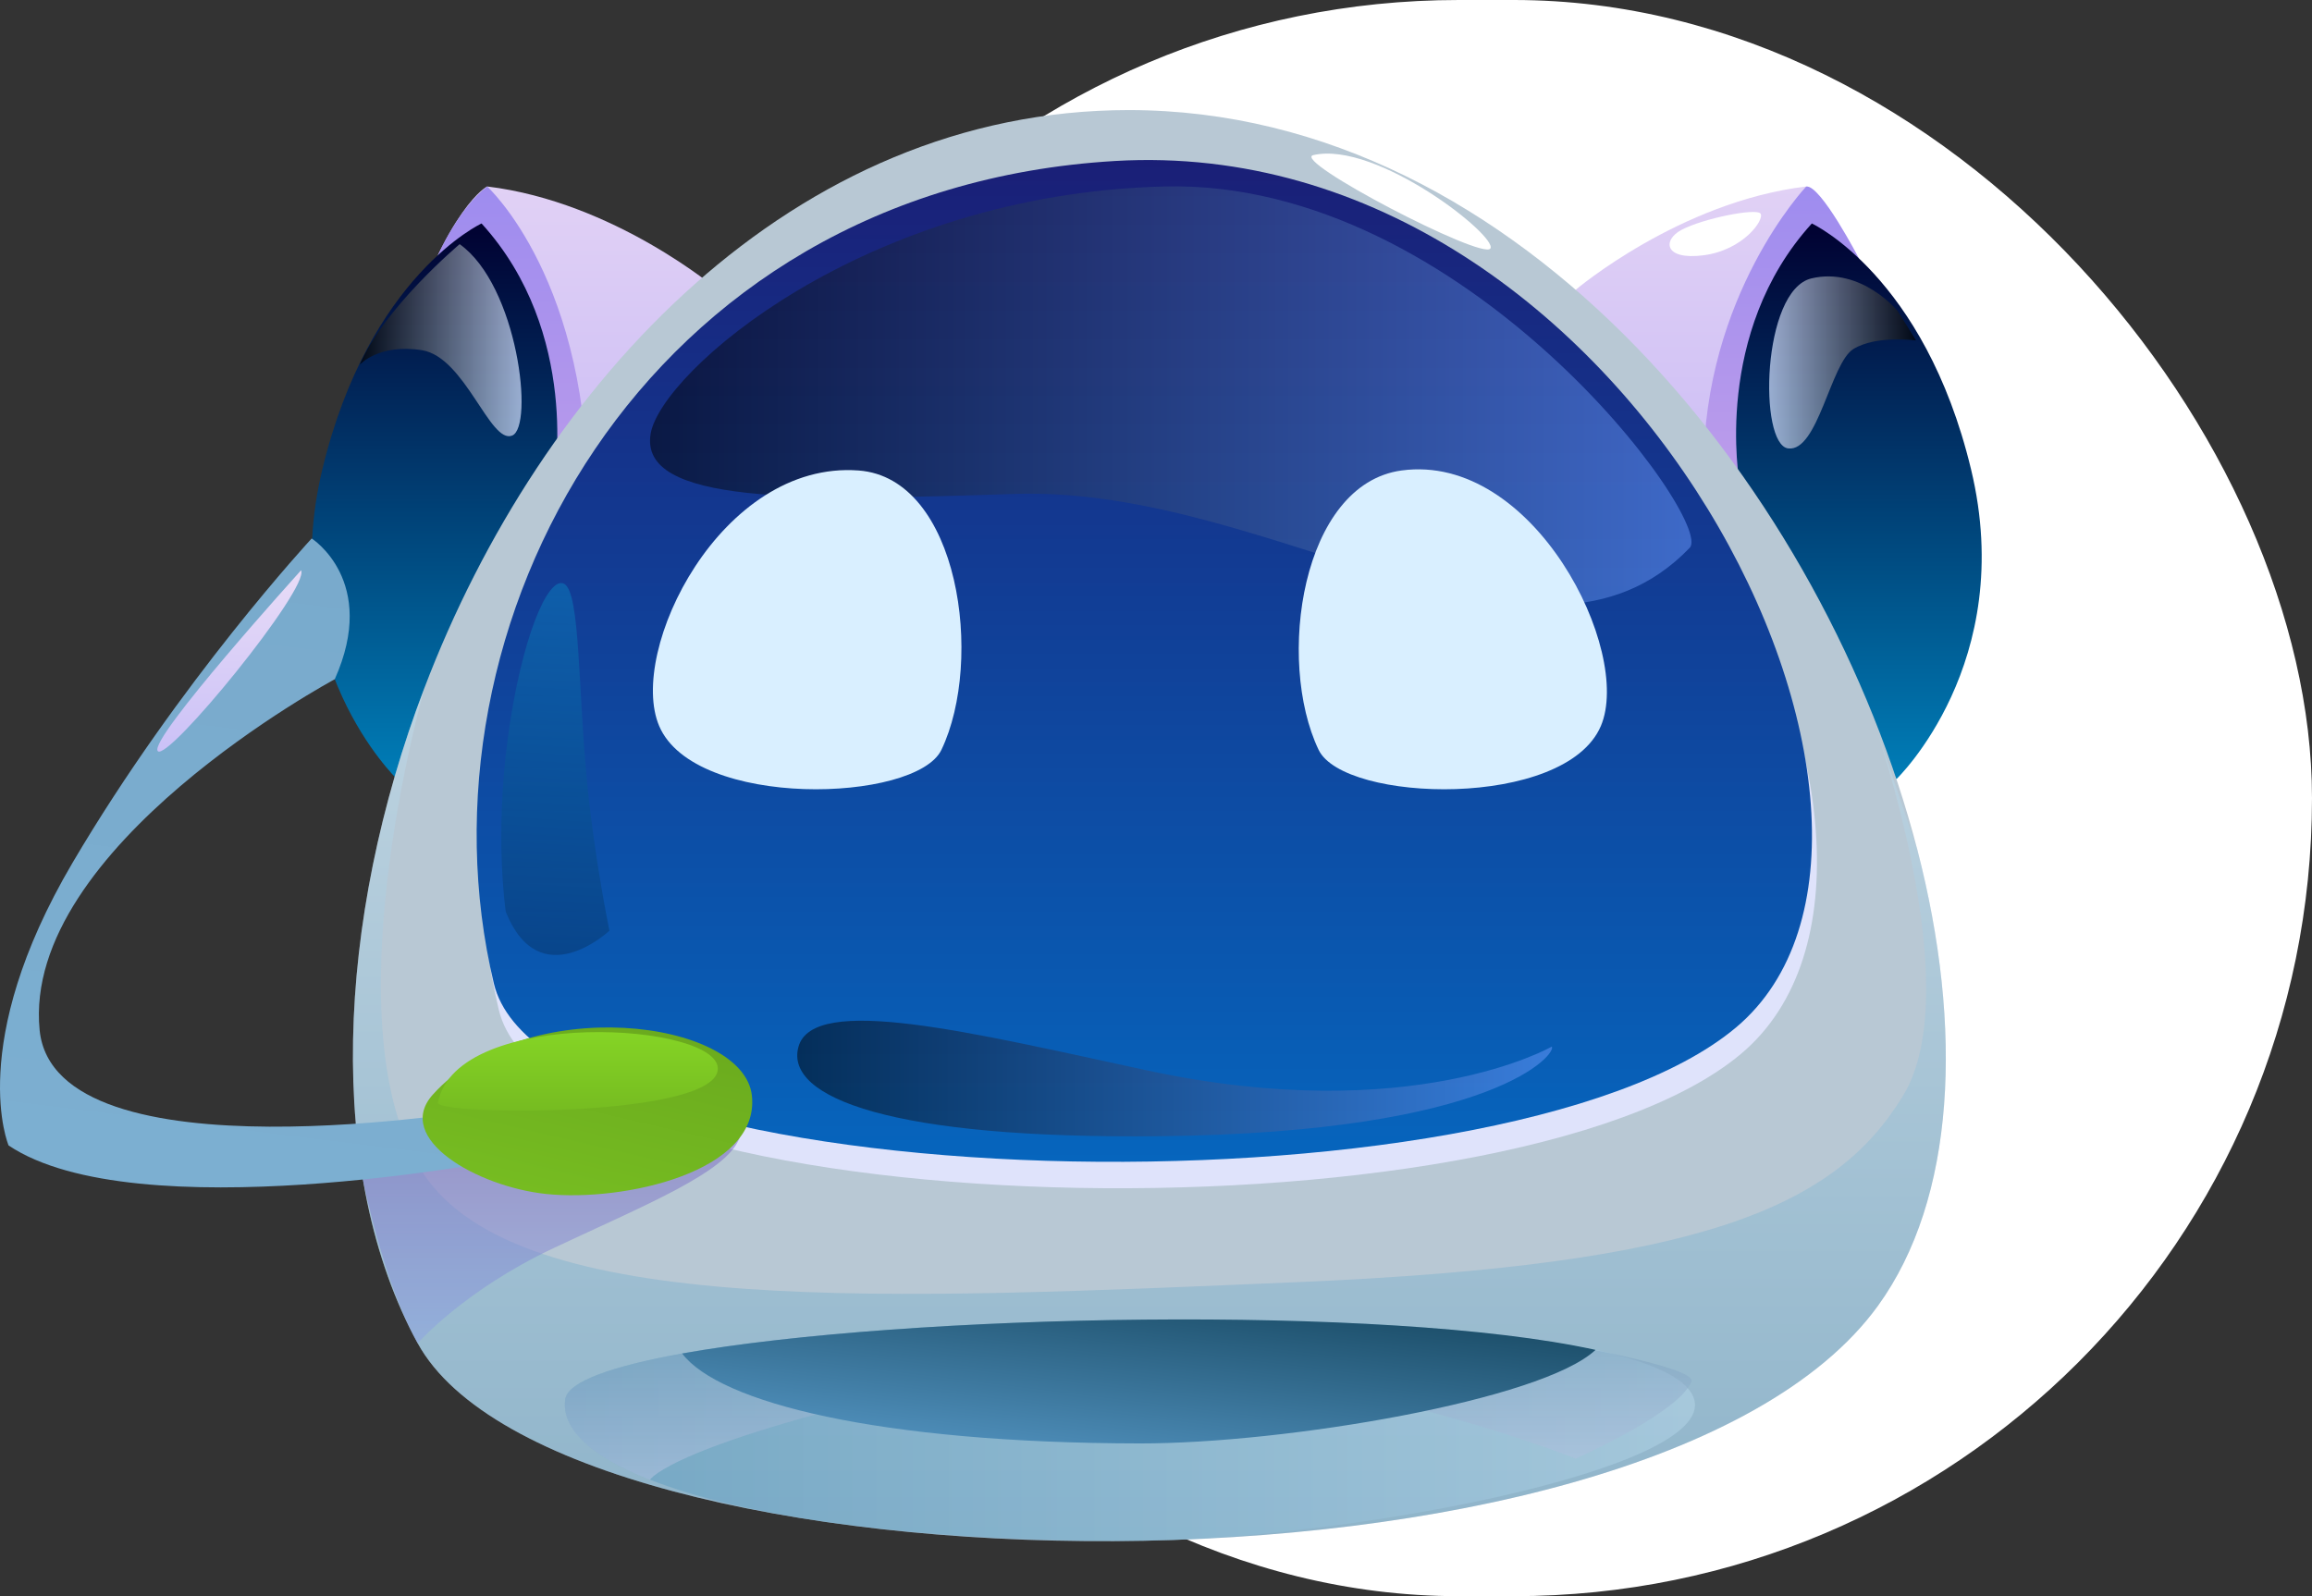 <svg width="42" height="29" viewBox="0 0 42 29" fill="none" xmlns="http://www.w3.org/2000/svg">
<rect x="0" y="0" width="42" height="29" fill="#333333" stroke="none"/>
<rect x="12" width="30" height="29" rx="14.5" fill="white"/>
<path d="M13.038 5.265C13.038 5.265 11.155 3.666 8.85 3.388C8.85 3.388 8.144 3.727 7.329 6.227C6.514 8.727 8.019 13.664 8.019 13.664L13.038 5.265Z" fill="url(#paint0_linear_3_5646)"/>
<path d="M7.956 4.634C7.956 4.634 8.326 3.789 8.85 3.388C8.85 3.388 10.746 5.111 10.671 9.225L10.125 9.782L7.956 4.634Z" fill="url(#paint1_linear_3_5646)"/>
<path d="M28.624 5.265C28.624 5.265 30.508 3.666 32.812 3.388C32.812 3.388 33.518 3.727 34.333 6.227C35.148 8.727 33.643 13.664 33.643 13.664L28.624 5.265Z" fill="url(#paint2_linear_3_5646)"/>
<path d="M32.812 3.389C32.812 3.389 30.947 5.356 30.947 8.527L31.669 8.974L33.77 4.695C33.769 4.695 33.072 3.351 32.812 3.389Z" fill="url(#paint3_linear_3_5646)"/>
<path d="M31.6 8.758C31.6 8.758 31.104 6.05 32.914 4.06C32.914 4.06 34.96 5.008 35.806 8.526C36.653 12.044 34.45 14.156 34.45 14.156L31.6 8.758Z" fill="url(#paint4_linear_3_5646)"/>
<path d="M10.062 8.758C10.062 8.758 10.559 6.05 8.748 4.06C8.748 4.06 6.702 5.008 5.856 8.526C5.01 12.044 7.213 14.156 7.213 14.156L10.062 8.758Z" fill="url(#paint5_linear_3_5646)"/>
<path d="M34.114 23.726C29.911 29.526 10.159 29.096 7.588 24.405C5.91 21.342 6.094 16.736 7.71 12.498C9.829 6.935 14.419 2 20.506 2C27.67 2 33.173 9.024 34.831 15.439C35.67 18.685 35.526 21.776 34.114 23.726Z" fill="url(#paint6_linear_3_5646)"/>
<path d="M9.061 18.346C10.002 22.296 27.363 22.726 31.627 19.147C35.892 15.567 29.751 2.85 20.344 3.405C11.741 3.914 7.521 11.877 9.061 18.346Z" fill="#DFE3FB"/>
<path d="M8.971 17.866C9.912 21.816 27.273 22.246 31.537 18.667C35.801 15.087 29.661 2.37 20.254 2.925C11.651 3.434 7.431 11.397 8.971 17.866Z" fill="url(#paint7_linear_3_5646)"/>
<path opacity="0.3" d="M34.114 23.726C29.911 29.525 10.159 29.096 7.588 24.405C5.91 21.341 6.094 16.736 7.71 12.498C7.71 12.495 7.712 12.495 7.712 12.495C7.643 12.745 5.987 18.686 7.677 21.3C9.405 23.973 16.241 23.601 23.579 23.294C30.917 22.983 33.345 21.936 34.576 19.898C35.546 18.296 34.571 14.758 34.112 13.326L34.832 15.44C35.67 18.685 35.526 21.776 34.114 23.726Z" fill="url(#paint8_linear_3_5646)"/>
<path opacity="0.3" d="M20.528 27.995C16.422 27.991 13.463 27.537 11.807 26.884H11.805C10.717 26.456 10.192 25.945 10.269 25.421C10.316 25.1 11.123 24.82 12.391 24.59C16.12 23.926 23.837 23.725 27.995 24.345C28.353 24.399 28.685 24.458 28.986 24.524C29.05 24.539 29.113 24.553 29.172 24.568C29.185 24.57 29.195 24.573 29.207 24.575C29.924 24.749 30.433 24.962 30.659 25.22C30.716 25.286 30.756 25.352 30.776 25.421C31.162 26.73 24.237 27.999 20.528 27.995Z" fill="url(#paint9_linear_3_5646)"/>
<path opacity="0.5" d="M30.728 25.099C30.713 25.138 30.69 25.179 30.658 25.221C30.256 25.78 28.625 26.501 28.625 26.501C28.625 26.501 22.357 23.977 17.276 25.099C12.194 26.22 11.807 26.885 11.807 26.885H11.804C10.717 26.457 10.191 25.946 10.268 25.422C10.315 25.101 11.122 24.821 12.391 24.591C16.119 23.927 23.837 23.726 27.994 24.346C28.428 24.422 28.823 24.498 29.171 24.569C29.184 24.571 29.194 24.574 29.206 24.576C30.192 24.786 30.775 24.971 30.728 25.099Z" fill="url(#paint10_linear_3_5646)"/>
<path d="M28.985 24.525C28.015 25.438 23.361 26.227 20.707 26.225C15.95 26.218 13.062 25.48 12.392 24.591C16.44 23.869 25.197 23.694 28.985 24.525Z" fill="url(#paint11_linear_3_5646)"/>
<path opacity="0.5" d="M7.588 24.405C7.588 24.405 8.422 23.447 10.058 22.675C11.695 21.904 13.199 21.3 13.432 20.68C13.665 20.061 8.943 20.426 8.943 20.426L6.592 21.43C6.592 21.43 6.961 23.295 7.588 24.405Z" fill="url(#paint12_linear_3_5646)"/>
<path d="M5.662 9.783C5.662 9.783 6.88 10.555 6.081 12.341C6.081 12.341 0.391 15.392 0.72 18.715C0.995 21.488 8.857 20.145 8.857 20.145L9.139 21.071C9.139 21.071 2.46 22.358 0.156 20.811C0.156 20.811 -0.627 18.98 1.316 15.678C3.26 12.376 5.662 9.783 5.662 9.783Z" fill="url(#paint13_linear_3_5646)"/>
<path d="M7.862 19.888C7.146 20.686 8.666 21.558 9.916 21.692C11.318 21.841 13.809 21.295 13.659 19.906C13.508 18.516 9.542 18.019 7.862 19.888Z" fill="url(#paint14_linear_3_5646)"/>
<path opacity="0.5" d="M11.82 7.879C11.603 9.157 14.496 9.103 18.436 8.974C23.171 8.82 27.928 12.831 30.696 9.952C31.153 9.478 26.62 3.248 21.148 3.388C15.677 3.527 12.008 6.768 11.82 7.879Z" fill="url(#paint15_linear_3_5646)"/>
<path opacity="0.5" d="M14.504 19.022C14.254 19.95 16.22 20.697 21.073 20.643C27.221 20.575 28.297 19.115 28.188 19.016C28.188 19.016 25.64 20.484 20.827 19.445C17.648 18.761 14.768 18.046 14.504 19.022Z" fill="url(#paint16_linear_3_5646)"/>
<path opacity="0.3" d="M34.071 13.204L33.93 12.783C33.957 12.864 34.009 13.008 34.071 13.204Z" fill="url(#paint17_linear_3_5646)"/>
<path d="M23.858 2.818C23.441 2.913 26.934 4.731 27.074 4.515C27.216 4.299 25.01 2.554 23.858 2.818Z" fill="white"/>
<path d="M30.547 4.176C30.199 4.361 30.227 4.731 30.947 4.638C31.668 4.545 32.059 3.99 31.982 3.881C31.903 3.775 30.938 3.969 30.547 4.176Z" fill="white"/>
<path d="M7.956 20.035C7.914 20.262 12.921 20.317 13.038 19.446C13.156 18.576 8.286 18.276 7.956 20.035Z" fill="url(#paint18_linear_3_5646)"/>
<path opacity="0.2" d="M9.188 16.565C9.188 16.565 8.984 15.221 9.224 13.416C9.465 11.612 9.957 10.445 10.251 10.609C10.544 10.773 10.498 12.54 10.672 14.282C10.807 15.637 11.071 16.909 11.071 16.909C11.071 16.909 9.804 18.102 9.188 16.565Z" fill="url(#paint19_linear_3_5646)"/>
<path opacity="0.72" d="M34.475 5.652C34.475 5.652 33.812 4.844 32.907 5.058C32.003 5.273 31.944 8.077 32.484 8.147C33.025 8.216 33.255 6.596 33.669 6.341C34.083 6.087 34.807 6.185 34.807 6.185L34.475 5.652Z" fill="url(#paint20_linear_3_5646)"/>
<path opacity="0.72" d="M6.534 6.627C6.534 6.627 6.882 6.237 7.667 6.363C8.45 6.49 8.902 8.073 9.303 7.914C9.704 7.755 9.41 5.19 8.35 4.436C8.35 4.436 6.984 5.583 6.534 6.627Z" fill="url(#paint21_linear_3_5646)"/>
<path d="M5.469 10.361C5.469 10.361 2.696 13.427 2.865 13.645C3.034 13.864 5.635 10.678 5.469 10.361Z" fill="url(#paint22_linear_3_5646)"/>
<path d="M23.954 13.623C24.415 14.584 28.433 14.708 29.081 13.191C29.663 11.829 27.86 8.22 25.459 8.548C23.642 8.796 23.178 12 23.954 13.623Z" fill="#D9EFFF"/>
<path d="M17.102 13.623C16.641 14.584 12.623 14.708 11.975 13.191C11.393 11.829 13.097 8.361 15.598 8.548C17.426 8.684 17.879 12 17.102 13.623Z" fill="#D9EFFF"/>
<defs>
<linearGradient id="paint0_linear_3_5646" x1="10.063" y1="13.665" x2="10.063" y2="3.389" gradientUnits="userSpaceOnUse">
<stop stop-color="#B9ACF4"/>
<stop offset="1" stop-color="#E1D1F5"/>
</linearGradient>
<linearGradient id="paint1_linear_3_5646" x1="9.315" y1="9.783" x2="9.315" y2="3.389" gradientUnits="userSpaceOnUse">
<stop stop-color="#BE9DEA"/>
<stop offset="1" stop-color="#9E8CEF"/>
</linearGradient>
<linearGradient id="paint2_linear_3_5646" x1="31.6" y1="13.665" x2="31.6" y2="3.389" gradientUnits="userSpaceOnUse">
<stop stop-color="#B9ACF4"/>
<stop offset="1" stop-color="#E1D1F5"/>
</linearGradient>
<linearGradient id="paint3_linear_3_5646" x1="32.358" y1="8.974" x2="32.358" y2="3.388" gradientUnits="userSpaceOnUse">
<stop stop-color="#BE9DEA"/>
<stop offset="1" stop-color="#9E8CEF"/>
</linearGradient>
<linearGradient id="paint4_linear_3_5646" x1="33.769" y1="14.156" x2="33.769" y2="4.06" gradientUnits="userSpaceOnUse">
<stop stop-color="#007DB7"/>
<stop offset="1" stop-color="#010131"/>
</linearGradient>
<linearGradient id="paint5_linear_3_5646" x1="7.893" y1="14.156" x2="7.893" y2="4.06" gradientUnits="userSpaceOnUse">
<stop stop-color="#007DB7"/>
<stop offset="1" stop-color="#010131"/>
</linearGradient>
<linearGradient id="paint6_linear_3_5646" x1="19.705" y1="28.24" x2="22.922" y2="2.216" gradientUnits="userSpaceOnUse">
<stop stop-color="#B8C8D4"/>
<stop offset="1" stop-color="#B8C8D4"/>
</linearGradient>
<linearGradient id="paint7_linear_3_5646" x1="20.788" y1="21.109" x2="20.788" y2="2.908" gradientUnits="userSpaceOnUse">
<stop stop-color="#0665BD"/>
<stop offset="1" stop-color="#1A1F77"/>
</linearGradient>
<linearGradient id="paint8_linear_3_5646" x1="20.879" y1="27.999" x2="20.879" y2="12.495" gradientUnits="userSpaceOnUse">
<stop stop-color="#3185B3"/>
<stop offset="1" stop-color="#CCEDFF"/>
</linearGradient>
<linearGradient id="paint9_linear_3_5646" x1="10.261" y1="25.984" x2="30.79" y2="25.984" gradientUnits="userSpaceOnUse">
<stop stop-color="#3185B3"/>
<stop offset="1" stop-color="#CCEDFF"/>
</linearGradient>
<linearGradient id="paint10_linear_3_5646" x1="20.496" y1="26.884" x2="20.496" y2="23.972" gradientUnits="userSpaceOnUse">
<stop stop-color="#BCC7E5"/>
<stop offset="1" stop-color="#6C98B6"/>
</linearGradient>
<linearGradient id="paint11_linear_3_5646" x1="20.444" y1="26.472" x2="20.817" y2="23.451" gradientUnits="userSpaceOnUse">
<stop stop-color="#4C8BB6"/>
<stop offset="1" stop-color="#1E516D"/>
</linearGradient>
<linearGradient id="paint12_linear_3_5646" x1="10.016" y1="24.405" x2="10.016" y2="20.319" gradientUnits="userSpaceOnUse">
<stop stop-color="#8DA4E5"/>
<stop offset="1" stop-color="#755CBB"/>
</linearGradient>
<linearGradient id="paint13_linear_3_5646" x1="4.38" y1="21.735" x2="5.854" y2="9.806" gradientUnits="userSpaceOnUse">
<stop stop-color="#7CAFD1"/>
<stop offset="1" stop-color="#79AACC"/>
</linearGradient>
<linearGradient id="paint14_linear_3_5646" x1="10.287" y1="21.805" x2="11.047" y2="18.529" gradientUnits="userSpaceOnUse">
<stop stop-color="#76BC21"/>
<stop offset="1" stop-color="#6BAB1E"/>
</linearGradient>
<linearGradient id="paint15_linear_3_5646" x1="11.809" y1="7.19" x2="30.728" y2="7.19" gradientUnits="userSpaceOnUse">
<stop/>
<stop offset="1" stop-color="#6A9BFF"/>
</linearGradient>
<linearGradient id="paint16_linear_3_5646" x1="14.483" y1="19.596" x2="28.195" y2="19.596" gradientUnits="userSpaceOnUse">
<stop/>
<stop offset="1" stop-color="#6A9BFF"/>
</linearGradient>
<linearGradient id="paint17_linear_3_5646" x1="34.001" y1="13.204" x2="34.001" y2="12.784" gradientUnits="userSpaceOnUse">
<stop stop-color="#9D68C2"/>
<stop offset="1" stop-color="#CCEDFF"/>
</linearGradient>
<linearGradient id="paint18_linear_3_5646" x1="10.498" y1="20.178" x2="10.498" y2="18.751" gradientUnits="userSpaceOnUse">
<stop stop-color="#76BC21"/>
<stop offset="1" stop-color="#85D425"/>
</linearGradient>
<linearGradient id="paint19_linear_3_5646" x1="9.983" y1="17.344" x2="10.437" y2="10.61" gradientUnits="userSpaceOnUse">
<stop/>
<stop offset="1" stop-color="#00E3FF"/>
</linearGradient>
<linearGradient id="paint20_linear_3_5646" x1="32.139" y1="6.585" x2="34.808" y2="6.585" gradientUnits="userSpaceOnUse">
<stop stop-color="#D4E2FF"/>
<stop offset="1"/>
</linearGradient>
<linearGradient id="paint21_linear_3_5646" x1="6.533" y1="6.18" x2="9.475" y2="6.18" gradientUnits="userSpaceOnUse">
<stop/>
<stop offset="1" stop-color="#D4E2FF"/>
</linearGradient>
<linearGradient id="paint22_linear_3_5646" x1="4.139" y1="13.676" x2="4.193" y2="10.34" gradientUnits="userSpaceOnUse">
<stop stop-color="#CBC1F7"/>
<stop offset="1" stop-color="#E8DCF7"/>
</linearGradient>
</defs>
</svg>
